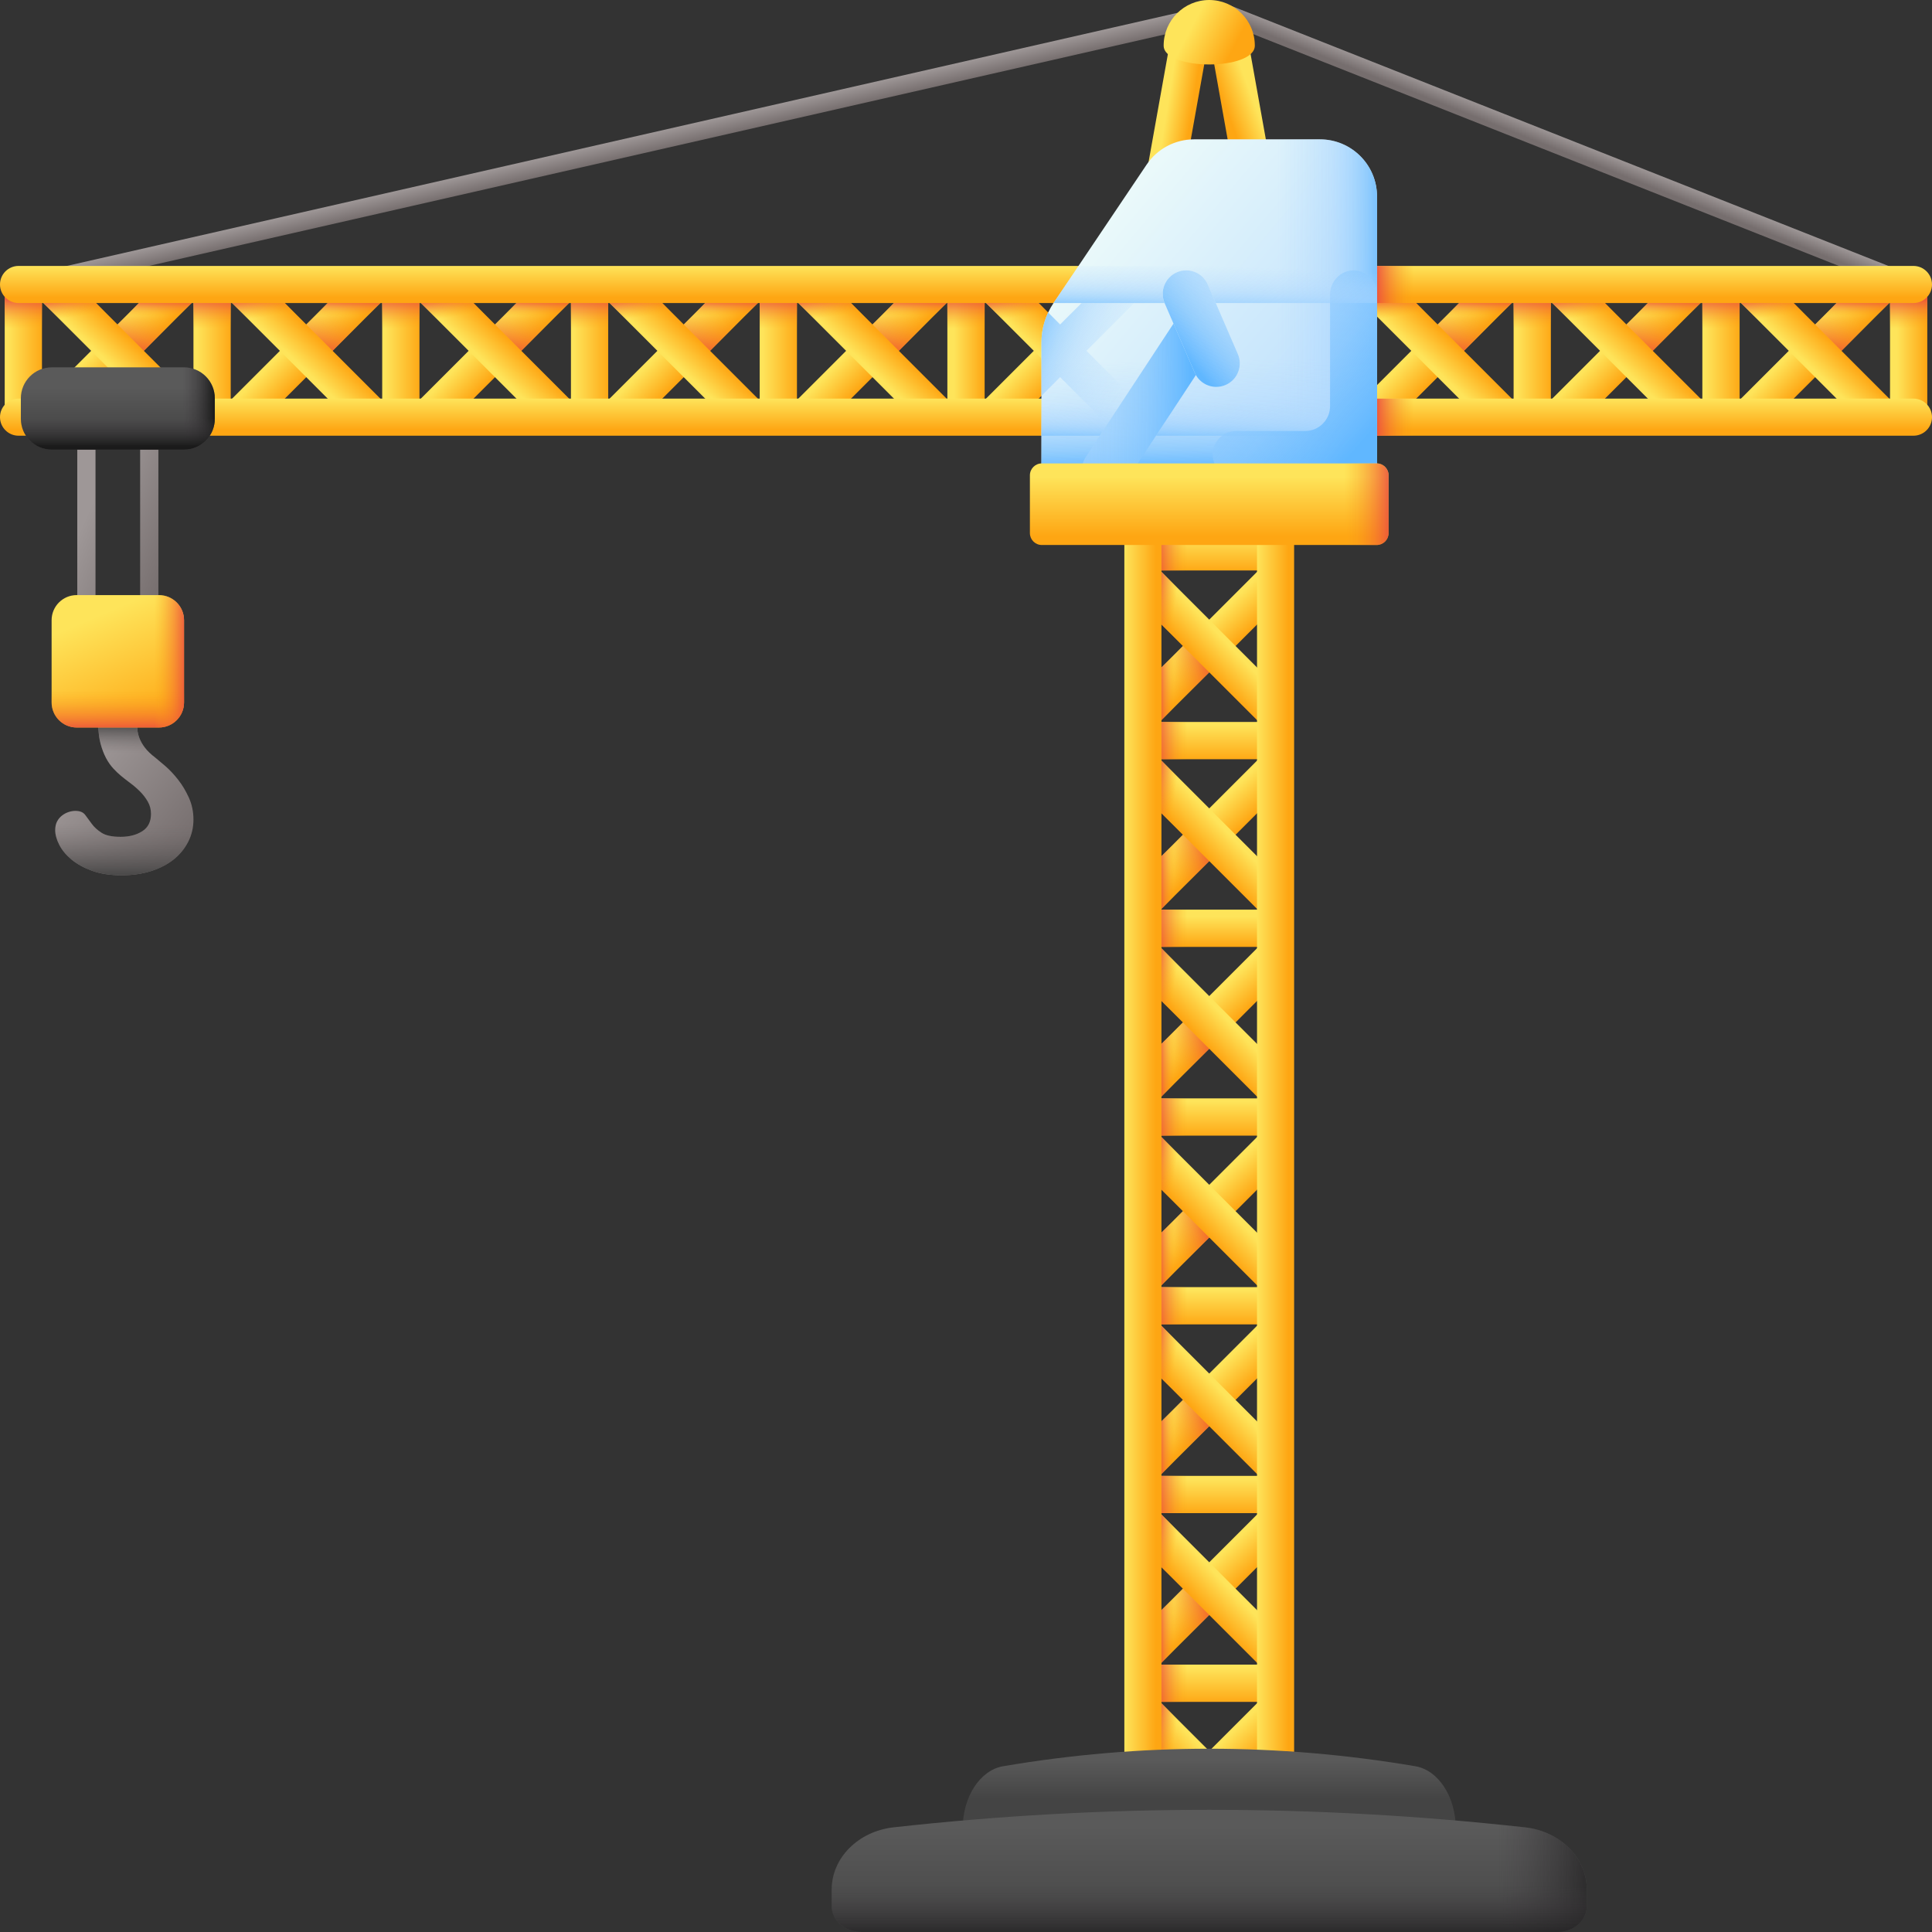 <svg id="Layer_1" enable-background="new 0 0 512 512" viewBox="0 0 512 512" xmlns="http://www.w3.org/2000/svg" xmlns:xlink="http://www.w3.org/1999/xlink"><rect x="0" y="0" width="512" height="512" fill="#333333" stroke="none"/><linearGradient id="lg1"><stop offset="0" stop-color="#9e9797"/><stop offset="1" stop-color="#766e6e"/></linearGradient><linearGradient id="SVGID_1_" gradientTransform="matrix(.222 .975 -13.103 2.986 977.316 -175.422)" gradientUnits="userSpaceOnUse" x1="26.538" x2="31.37" xlink:href="#lg1" y1="62.515" y2="62.515"/><linearGradient id="SVGID_00000082330267969779515800000000628925872816118663_" gradientTransform="matrix(1 -.002 .002 1 -.148 1.181)" gradientUnits="userSpaceOnUse" x1="416.972" x2="415.546" xlink:href="#lg1" y1="36.85" y2="40.415"/><linearGradient id="lg2"><stop offset="0" stop-color="#fee45a"/><stop offset="1" stop-color="#fea613"/></linearGradient><linearGradient id="SVGID_00000084494988376275414580000005955979464378062221_" gradientTransform="matrix(0 1 1 0 1676.97 -1864.94)" gradientUnits="userSpaceOnUse" x1="1954.87" x2="1961.075" xlink:href="#lg2" y1="-1648.995" y2="-1642.537"/><linearGradient id="lg3"><stop offset="0" stop-color="#fea613" stop-opacity="0"/><stop offset="1" stop-color="#e94444"/></linearGradient><linearGradient id="SVGID_00000118390477223146155980000005539893510322245512_" gradientTransform="matrix(0 1 1 0 1676.97 -1864.94)" gradientUnits="userSpaceOnUse" x1="1948.094" x2="1961.201" xlink:href="#lg3" y1="-1634.84" y2="-1639.019"/><linearGradient id="SVGID_00000054973195794782309130000013770270696919600556_" gradientTransform="matrix(0 1 1 0 1676.97 -1864.94)" gradientUnits="userSpaceOnUse" x1="1948.767" x2="1944.204" xlink:href="#lg3" y1="-1634.289" y2="-1634.289"/><linearGradient id="SVGID_00000042696437644362405840000016459738159125923741_" gradientTransform="matrix(0 1 1 0 1676.97 -1864.94)" gradientUnits="userSpaceOnUse" x1="1960.734" x2="1954.529" xlink:href="#lg2" y1="-1648.545" y2="-1642.593"/><linearGradient id="SVGID_00000165933074561024517570000017726711330899938219_" gradientTransform="matrix(0 1 1 0 1676.97 -1864.94)" gradientUnits="userSpaceOnUse" x1="1948.796" x2="1942.813" xlink:href="#lg3" y1="-1656.146" y2="-1657.001"/><linearGradient id="SVGID_00000109002648859527809090000006057098836359233433_" gradientTransform="matrix(0 1 1 0 1676.97 -1864.94)" gradientUnits="userSpaceOnUse" x1="1957.91" x2="1957.91" xlink:href="#lg2" y1="-1674.9" y2="-1665.319"/><linearGradient id="SVGID_00000143603722727868201460000002867369023888122502_" gradientTransform="matrix(0 1 1 0 1676.97 -1864.94)" gradientUnits="userSpaceOnUse" x1="1952.091" x2="1943.222" xlink:href="#lg3" y1="-1670.785" y2="-1670.785"/><linearGradient id="SVGID_00000132074283476174081310000007035188546620458674_" gradientTransform="matrix(0 1 1 0 1676.97 -1864.94)" gradientUnits="userSpaceOnUse" x1="1954.87" x2="1961.075" xlink:href="#lg2" y1="-1598.976" y2="-1592.518"/><linearGradient id="SVGID_00000054981762213649869980000017298198642641508024_" gradientTransform="matrix(0 1 1 0 1676.97 -1864.94)" gradientUnits="userSpaceOnUse" x1="1948.094" x2="1961.201" xlink:href="#lg3" y1="-1584.82" y2="-1588.999"/><linearGradient id="SVGID_00000135684902697147889040000012036569179241557900_" gradientTransform="matrix(0 1 1 0 1676.97 -1864.94)" gradientUnits="userSpaceOnUse" x1="1948.767" x2="1944.204" xlink:href="#lg3" y1="-1584.27" y2="-1584.27"/><linearGradient id="SVGID_00000042014589200564420580000004358428942988012160_" gradientTransform="matrix(0 1 1 0 1676.97 -1864.94)" gradientUnits="userSpaceOnUse" x1="1960.734" x2="1954.529" xlink:href="#lg2" y1="-1598.526" y2="-1592.574"/><linearGradient id="SVGID_00000027602510989791723720000016342845341171927217_" gradientTransform="matrix(0 1 1 0 1676.97 -1864.94)" gradientUnits="userSpaceOnUse" x1="1948.796" x2="1942.813" xlink:href="#lg3" y1="-1606.126" y2="-1606.981"/><linearGradient id="SVGID_00000062191992676988977030000017923037132547476364_" gradientTransform="matrix(0 1 1 0 1676.97 -1864.94)" gradientUnits="userSpaceOnUse" x1="1957.91" x2="1957.91" xlink:href="#lg2" y1="-1624.881" y2="-1615.299"/><linearGradient id="SVGID_00000157274712294697155760000013554368195636406693_" gradientTransform="matrix(0 1 1 0 1676.97 -1864.94)" gradientUnits="userSpaceOnUse" x1="1952.091" x2="1943.222" xlink:href="#lg3" y1="-1620.765" y2="-1620.765"/><linearGradient id="SVGID_00000006695472904364203590000014031669105025951125_" gradientTransform="matrix(0 1 1 0 1676.97 -1864.94)" gradientUnits="userSpaceOnUse" x1="1954.87" x2="1961.075" xlink:href="#lg2" y1="-1548.956" y2="-1542.498"/><linearGradient id="SVGID_00000148657566958282406050000014743460544171626152_" gradientTransform="matrix(0 1 1 0 1676.97 -1864.94)" gradientUnits="userSpaceOnUse" x1="1948.094" x2="1961.201" xlink:href="#lg3" y1="-1534.801" y2="-1538.98"/><linearGradient id="SVGID_00000120543870230033904630000004329385587542705034_" gradientTransform="matrix(0 1 1 0 1676.97 -1864.94)" gradientUnits="userSpaceOnUse" x1="1948.767" x2="1944.204" xlink:href="#lg3" y1="-1534.251" y2="-1534.251"/><linearGradient id="SVGID_00000023961611414200382980000006038442821506011802_" gradientTransform="matrix(0 1 1 0 1676.97 -1864.94)" gradientUnits="userSpaceOnUse" x1="1960.734" x2="1954.529" xlink:href="#lg2" y1="-1548.506" y2="-1542.554"/><linearGradient id="SVGID_00000066508039062989488380000003739673378497266356_" gradientTransform="matrix(0 1 1 0 1676.97 -1864.94)" gradientUnits="userSpaceOnUse" x1="1948.796" x2="1942.813" xlink:href="#lg3" y1="-1556.107" y2="-1556.962"/><linearGradient id="SVGID_00000081640297516523219580000010363390888657718940_" gradientTransform="matrix(0 1 1 0 1676.97 -1864.94)" gradientUnits="userSpaceOnUse" x1="1957.91" x2="1957.91" xlink:href="#lg2" y1="-1574.861" y2="-1565.28"/><linearGradient id="SVGID_00000035495234382586604110000004232683142236116886_" gradientTransform="matrix(0 1 1 0 1676.97 -1864.94)" gradientUnits="userSpaceOnUse" x1="1952.091" x2="1943.222" xlink:href="#lg3" y1="-1570.746" y2="-1570.746"/><linearGradient id="SVGID_00000075153394520642575160000013529009115345579179_" gradientTransform="matrix(0 1 1 0 1676.97 -1864.94)" gradientUnits="userSpaceOnUse" x1="1954.87" x2="1961.075" xlink:href="#lg2" y1="-1498.937" y2="-1492.479"/><linearGradient id="SVGID_00000024003277892690252450000014004025135743153341_" gradientTransform="matrix(0 1 1 0 1676.97 -1864.94)" gradientUnits="userSpaceOnUse" x1="1948.094" x2="1961.201" xlink:href="#lg3" y1="-1484.781" y2="-1488.96"/><linearGradient id="SVGID_00000079487359830512245900000001707378283589817765_" gradientTransform="matrix(0 1 1 0 1676.97 -1864.94)" gradientUnits="userSpaceOnUse" x1="1948.767" x2="1944.204" xlink:href="#lg3" y1="-1484.231" y2="-1484.231"/><linearGradient id="SVGID_00000074417838227424099510000014774721438235122361_" gradientTransform="matrix(0 1 1 0 1676.97 -1864.94)" gradientUnits="userSpaceOnUse" x1="1960.734" x2="1954.529" xlink:href="#lg2" y1="-1498.487" y2="-1492.535"/><linearGradient id="SVGID_00000019638740235286711990000018440884773796658860_" gradientTransform="matrix(0 1 1 0 1676.97 -1864.94)" gradientUnits="userSpaceOnUse" x1="1948.796" x2="1942.813" xlink:href="#lg3" y1="-1506.087" y2="-1506.942"/><linearGradient id="SVGID_00000172420334108967622930000008683231164328806328_" gradientTransform="matrix(0 1 1 0 1676.97 -1864.94)" gradientUnits="userSpaceOnUse" x1="1957.91" x2="1957.91" xlink:href="#lg2" y1="-1524.842" y2="-1515.261"/><linearGradient id="SVGID_00000183235593736415525510000013395341332890102937_" gradientTransform="matrix(0 1 1 0 1676.97 -1864.94)" gradientUnits="userSpaceOnUse" x1="1952.091" x2="1943.222" xlink:href="#lg3" y1="-1520.726" y2="-1520.726"/><linearGradient id="SVGID_00000088821572490853964530000001718835611686697359_" gradientTransform="matrix(0 1 1 0 1676.97 -1864.94)" gradientUnits="userSpaceOnUse" x1="1954.87" x2="1961.075" xlink:href="#lg2" y1="-1448.918" y2="-1442.459"/><linearGradient id="SVGID_00000047051157508608583020000007877513482731595960_" gradientTransform="matrix(0 1 1 0 1676.97 -1864.94)" gradientUnits="userSpaceOnUse" x1="1948.094" x2="1961.201" xlink:href="#lg3" y1="-1434.762" y2="-1438.941"/><linearGradient id="SVGID_00000145767653840999596940000005144863302197416852_" gradientTransform="matrix(0 1 1 0 1676.97 -1864.94)" gradientUnits="userSpaceOnUse" x1="1948.767" x2="1944.204" xlink:href="#lg3" y1="-1434.212" y2="-1434.212"/><linearGradient id="SVGID_00000041263562157211785840000013419552589483068802_" gradientTransform="matrix(0 1 1 0 1676.97 -1864.94)" gradientUnits="userSpaceOnUse" x1="1960.734" x2="1954.529" xlink:href="#lg2" y1="-1448.467" y2="-1442.515"/><linearGradient id="SVGID_00000144306634404841289820000011720457301886651070_" gradientTransform="matrix(0 1 1 0 1676.97 -1864.94)" gradientUnits="userSpaceOnUse" x1="1948.796" x2="1942.813" xlink:href="#lg3" y1="-1456.068" y2="-1456.923"/><linearGradient id="SVGID_00000088125444057028299910000004575984749502121116_" gradientTransform="matrix(0 1 1 0 1676.97 -1864.94)" gradientUnits="userSpaceOnUse" x1="1957.91" x2="1957.91" xlink:href="#lg2" y1="-1474.822" y2="-1465.241"/><linearGradient id="SVGID_00000132067551221130521870000011303543104409980330_" gradientTransform="matrix(0 1 1 0 1676.97 -1864.94)" gradientUnits="userSpaceOnUse" x1="1952.091" x2="1943.222" xlink:href="#lg3" y1="-1470.707" y2="-1470.707"/><linearGradient id="SVGID_00000109723723692298596150000014915968521173651104_" gradientUnits="userSpaceOnUse" x1="252.9" x2="260.892" xlink:href="#lg2" y1="92.97" y2="92.97"/><linearGradient id="SVGID_00000125594268064276183150000003843584788377882530_" gradientTransform="matrix(0 1 1 0 1676.97 -1864.94)" gradientUnits="userSpaceOnUse" x1="1952.091" x2="1943.222" xlink:href="#lg3" y1="-1420.97" y2="-1420.97"/><linearGradient id="SVGID_00000150099440146858938820000008023859977369492637_" gradientTransform="matrix(0 1 1 0 1676.97 -1864.94)" gradientUnits="userSpaceOnUse" x1="1954.87" x2="1961.075" xlink:href="#lg2" y1="-1399.181" y2="-1392.723"/><linearGradient id="SVGID_00000011009105185857376610000009817473748161345433_" gradientTransform="matrix(0 1 1 0 1676.97 -1864.94)" gradientUnits="userSpaceOnUse" x1="1948.094" x2="1961.201" xlink:href="#lg3" y1="-1385.025" y2="-1389.204"/><linearGradient id="SVGID_00000168801138237405160310000017325929639322550413_" gradientTransform="matrix(0 1 1 0 1676.97 -1864.94)" gradientUnits="userSpaceOnUse" x1="1948.767" x2="1944.204" xlink:href="#lg3" y1="-1384.475" y2="-1384.475"/><linearGradient id="SVGID_00000067953406847058139770000009997292621166040962_" gradientTransform="matrix(0 1 1 0 1676.97 -1864.94)" gradientUnits="userSpaceOnUse" x1="1960.734" x2="1954.529" xlink:href="#lg2" y1="-1398.731" y2="-1392.779"/><linearGradient id="SVGID_00000163064082757496525950000003807187624898587061_" gradientTransform="matrix(0 1 1 0 1676.97 -1864.94)" gradientUnits="userSpaceOnUse" x1="1948.796" x2="1942.813" xlink:href="#lg3" y1="-1406.331" y2="-1407.186"/><linearGradient id="SVGID_00000041285254953305181450000008146672159767770807_" gradientTransform="matrix(0 1 1 0 1676.97 -1864.94)" gradientUnits="userSpaceOnUse" x1="1954.87" x2="1961.075" xlink:href="#lg2" y1="-1349.162" y2="-1342.703"/><linearGradient id="SVGID_00000011020880198095343400000015288405810712857216_" gradientTransform="matrix(0 1 1 0 1676.97 -1864.94)" gradientUnits="userSpaceOnUse" x1="1948.094" x2="1961.201" xlink:href="#lg3" y1="-1335.006" y2="-1339.185"/><linearGradient id="SVGID_00000051385383566777287080000010165617388152311212_" gradientTransform="matrix(0 1 1 0 1676.97 -1864.94)" gradientUnits="userSpaceOnUse" x1="1948.767" x2="1944.204" xlink:href="#lg3" y1="-1334.456" y2="-1334.456"/><linearGradient id="SVGID_00000060740882565748823620000012088516421447130297_" gradientTransform="matrix(0 1 1 0 1676.97 -1864.94)" gradientUnits="userSpaceOnUse" x1="1960.734" x2="1954.529" xlink:href="#lg2" y1="-1348.711" y2="-1342.76"/><linearGradient id="SVGID_00000026847074200708338610000017233303424673959079_" gradientTransform="matrix(0 1 1 0 1676.97 -1864.94)" gradientUnits="userSpaceOnUse" x1="1948.796" x2="1942.813" xlink:href="#lg3" y1="-1356.312" y2="-1357.167"/><linearGradient id="SVGID_00000049904310898960796190000002398930761971343801_" gradientTransform="matrix(0 1 1 0 1676.97 -1864.94)" gradientUnits="userSpaceOnUse" x1="1957.91" x2="1957.91" xlink:href="#lg2" y1="-1375.067" y2="-1365.485"/><linearGradient id="SVGID_00000181789686057793109360000010395298415659699104_" gradientTransform="matrix(0 1 1 0 1676.97 -1864.94)" gradientUnits="userSpaceOnUse" x1="1952.091" x2="1943.222" xlink:href="#lg3" y1="-1370.951" y2="-1370.951"/><linearGradient id="SVGID_00000165208851102622293100000009723990568791722684_" gradientTransform="matrix(0 1 1 0 1676.97 -1864.94)" gradientUnits="userSpaceOnUse" x1="1954.87" x2="1961.075" xlink:href="#lg2" y1="-1299.142" y2="-1292.684"/><linearGradient id="SVGID_00000051378048983626632210000009864971505471859101_" gradientTransform="matrix(0 1 1 0 1676.97 -1864.94)" gradientUnits="userSpaceOnUse" x1="1948.094" x2="1961.201" xlink:href="#lg3" y1="-1284.987" y2="-1289.165"/><linearGradient id="SVGID_00000147210916955835834750000015235575252171514531_" gradientTransform="matrix(0 1 1 0 1676.97 -1864.94)" gradientUnits="userSpaceOnUse" x1="1948.767" x2="1944.204" xlink:href="#lg3" y1="-1284.436" y2="-1284.436"/><linearGradient id="SVGID_00000130633092431557349240000002596059661027862971_" gradientTransform="matrix(0 1 1 0 1676.97 -1864.94)" gradientUnits="userSpaceOnUse" x1="1960.734" x2="1954.529" xlink:href="#lg2" y1="-1298.692" y2="-1292.74"/><linearGradient id="SVGID_00000043438660938764471640000018218130227791781292_" gradientTransform="matrix(0 1 1 0 1676.97 -1864.94)" gradientUnits="userSpaceOnUse" x1="1948.796" x2="1942.813" xlink:href="#lg3" y1="-1306.293" y2="-1307.147"/><linearGradient id="SVGID_00000096745628658460393350000014615109445817277581_" gradientTransform="matrix(0 1 1 0 1676.97 -1864.94)" gradientUnits="userSpaceOnUse" x1="1957.91" x2="1957.91" xlink:href="#lg2" y1="-1325.047" y2="-1315.466"/><linearGradient id="SVGID_00000023960892253644519930000006753292174700278924_" gradientTransform="matrix(0 1 1 0 1676.97 -1864.94)" gradientUnits="userSpaceOnUse" x1="1952.091" x2="1943.222" xlink:href="#lg3" y1="-1320.931" y2="-1320.931"/><linearGradient id="SVGID_00000056405322314180420930000015092151775690782110_" gradientTransform="matrix(0 1 1 0 1676.97 -1864.94)" gradientUnits="userSpaceOnUse" x1="1954.87" x2="1961.075" xlink:href="#lg2" y1="-1249.123" y2="-1242.664"/><linearGradient id="SVGID_00000044880356660614842400000003216905982153022374_" gradientTransform="matrix(0 1 1 0 1676.97 -1864.94)" gradientUnits="userSpaceOnUse" x1="1948.094" x2="1961.201" xlink:href="#lg3" y1="-1234.967" y2="-1239.146"/><linearGradient id="SVGID_00000011718154888246213530000018177856602743236012_" gradientTransform="matrix(0 1 1 0 1676.97 -1864.94)" gradientUnits="userSpaceOnUse" x1="1948.767" x2="1944.204" xlink:href="#lg3" y1="-1234.417" y2="-1234.417"/><linearGradient id="SVGID_00000116933647273989121900000017300586657852678831_" gradientTransform="matrix(0 1 1 0 1676.97 -1864.94)" gradientUnits="userSpaceOnUse" x1="1960.734" x2="1954.529" xlink:href="#lg2" y1="-1248.672" y2="-1242.721"/><linearGradient id="SVGID_00000046326678271670443120000009985680187735795602_" gradientTransform="matrix(0 1 1 0 1676.97 -1864.94)" gradientUnits="userSpaceOnUse" x1="1948.796" x2="1942.813" xlink:href="#lg3" y1="-1256.273" y2="-1257.128"/><linearGradient id="SVGID_00000162352849999761161420000013558600414220231861_" gradientTransform="matrix(0 1 1 0 1676.97 -1864.94)" gradientUnits="userSpaceOnUse" x1="1957.91" x2="1957.91" xlink:href="#lg2" y1="-1275.028" y2="-1265.446"/><linearGradient id="SVGID_00000062901483050675797370000004612208086701697962_" gradientTransform="matrix(0 1 1 0 1676.97 -1864.94)" gradientUnits="userSpaceOnUse" x1="1952.091" x2="1943.222" xlink:href="#lg3" y1="-1270.912" y2="-1270.912"/><linearGradient id="SVGID_00000110465130021491774840000008427581259879352473_" gradientTransform="matrix(0 1 1 0 1676.97 -1864.94)" gradientUnits="userSpaceOnUse" x1="1954.87" x2="1961.075" xlink:href="#lg2" y1="-1199.103" y2="-1192.645"/><linearGradient id="SVGID_00000005950356797655488450000005419883415655853970_" gradientTransform="matrix(0 1 1 0 1676.97 -1864.94)" gradientUnits="userSpaceOnUse" x1="1948.094" x2="1961.201" xlink:href="#lg3" y1="-1184.948" y2="-1189.126"/><linearGradient id="SVGID_00000065057847689456244810000009147410659644162438_" gradientTransform="matrix(0 1 1 0 1676.97 -1864.94)" gradientUnits="userSpaceOnUse" x1="1948.767" x2="1944.204" xlink:href="#lg3" y1="-1184.397" y2="-1184.397"/><linearGradient id="SVGID_00000145778210632055715630000003336785675826777765_" gradientTransform="matrix(0 1 1 0 1676.97 -1864.94)" gradientUnits="userSpaceOnUse" x1="1960.734" x2="1954.529" xlink:href="#lg2" y1="-1198.653" y2="-1192.701"/><linearGradient id="SVGID_00000082350338875368804790000001287145204076195764_" gradientTransform="matrix(0 1 1 0 1676.97 -1864.94)" gradientUnits="userSpaceOnUse" x1="1948.796" x2="1942.813" xlink:href="#lg3" y1="-1206.254" y2="-1207.108"/><linearGradient id="SVGID_00000063603474642536012380000001178377483861942205_" gradientTransform="matrix(0 1 1 0 1676.97 -1864.94)" gradientUnits="userSpaceOnUse" x1="1957.91" x2="1957.91" xlink:href="#lg2" y1="-1225.008" y2="-1215.427"/><linearGradient id="SVGID_00000058558338932186698160000010048015239104470417_" gradientTransform="matrix(0 1 1 0 1676.97 -1864.94)" gradientUnits="userSpaceOnUse" x1="1952.091" x2="1943.222" xlink:href="#lg3" y1="-1220.893" y2="-1220.893"/><linearGradient id="SVGID_00000065056863228119061320000002838099737508012703_" gradientUnits="userSpaceOnUse" x1="502.715" x2="510.707" xlink:href="#lg2" y1="92.97" y2="92.97"/><linearGradient id="SVGID_00000107574619214152838060000004955274996859200178_" gradientTransform="matrix(0 1 1 0 1676.97 -1864.94)" gradientUnits="userSpaceOnUse" x1="1952.091" x2="1943.222" xlink:href="#lg3" y1="-1171.156" y2="-1171.156"/><linearGradient id="SVGID_00000165936193515395205220000002640549109043497123_" gradientTransform="matrix(0 1 1 0 1676.97 -1864.94)" gradientUnits="userSpaceOnUse" x1="1935.415" x2="1943.767" xlink:href="#lg2" y1="-1420.97" y2="-1420.97"/><linearGradient id="SVGID_00000171001647963105717770000015737426644566798766_" gradientTransform="matrix(0 1 1 0 1676.97 -1864.94)" gradientUnits="userSpaceOnUse" x1="1970.576" x2="1978.928" xlink:href="#lg2" y1="-1420.97" y2="-1420.97"/><linearGradient id="SVGID_00000061467040276175321350000016362397249685302708_" gradientUnits="userSpaceOnUse" x1="317.42" x2="323.625" xlink:href="#lg2" y1="118.014" y2="124.473"/><linearGradient id="SVGID_00000049213901153302971550000004509922878479946131_" gradientUnits="userSpaceOnUse" x1="310.644" x2="323.75" xlink:href="#lg3" y1="132.17" y2="127.991"/><linearGradient id="SVGID_00000083048011206181799840000007204937702317986976_" gradientUnits="userSpaceOnUse" x1="311.317" x2="306.754" xlink:href="#lg3" y1="132.72" y2="132.72"/><linearGradient id="SVGID_00000062185995892982741370000002066008871544124839_" gradientUnits="userSpaceOnUse" x1="323.284" x2="317.079" xlink:href="#lg2" y1="118.465" y2="124.416"/><linearGradient id="SVGID_00000098194831675872400660000004588159943685173916_" gradientUnits="userSpaceOnUse" x1="311.346" x2="305.362" xlink:href="#lg3" y1="110.864" y2="110.009"/><linearGradient id="SVGID_00000068679183403577385880000002202823815003711883_" gradientUnits="userSpaceOnUse" x1="320.46" x2="320.46" xlink:href="#lg2" y1="92.109" y2="101.691"/><linearGradient id="SVGID_00000150793960963296036830000002705469973877101496_" gradientUnits="userSpaceOnUse" x1="314.641" x2="305.772" xlink:href="#lg3" y1="96.225" y2="96.225"/><linearGradient id="SVGID_00000095320058416181292950000003406928033918834857_" gradientUnits="userSpaceOnUse" x1="317.42" x2="323.625" xlink:href="#lg2" y1="168.034" y2="174.492"/><linearGradient id="SVGID_00000063606010774514155830000014171457324457488044_" gradientUnits="userSpaceOnUse" x1="310.644" x2="323.75" xlink:href="#lg3" y1="182.189" y2="178.011"/><linearGradient id="SVGID_00000149384231195944535540000007220545637216986498_" gradientUnits="userSpaceOnUse" x1="311.317" x2="306.754" xlink:href="#lg3" y1="182.74" y2="182.74"/><linearGradient id="SVGID_00000128456417563128867410000018360125533742176911_" gradientUnits="userSpaceOnUse" x1="323.284" x2="317.079" xlink:href="#lg2" y1="168.484" y2="174.436"/><linearGradient id="SVGID_00000067234704808258451660000010145134157987080066_" gradientUnits="userSpaceOnUse" x1="311.346" x2="305.362" xlink:href="#lg3" y1="160.883" y2="160.029"/><linearGradient id="SVGID_00000176007199053203306220000011933122855678618775_" gradientUnits="userSpaceOnUse" x1="320.46" x2="320.46" xlink:href="#lg2" y1="142.129" y2="151.71"/><linearGradient id="SVGID_00000080916457075599597950000014542400282271649156_" gradientUnits="userSpaceOnUse" x1="314.641" x2="305.772" xlink:href="#lg3" y1="146.245" y2="146.245"/><linearGradient id="SVGID_00000166639638915503871430000004140328131660460465_" gradientUnits="userSpaceOnUse" x1="317.42" x2="323.625" xlink:href="#lg2" y1="218.053" y2="224.512"/><linearGradient id="SVGID_00000101792856204131261990000000234997118062041516_" gradientUnits="userSpaceOnUse" x1="310.644" x2="323.75" xlink:href="#lg3" y1="232.209" y2="228.03"/><linearGradient id="SVGID_00000128471987996749745440000014427041947949488557_" gradientUnits="userSpaceOnUse" x1="311.317" x2="306.754" xlink:href="#lg3" y1="232.759" y2="232.759"/><linearGradient id="SVGID_00000049910268456578994630000012699221635653454779_" gradientUnits="userSpaceOnUse" x1="323.284" x2="317.079" xlink:href="#lg2" y1="218.504" y2="224.455"/><linearGradient id="SVGID_00000169526214716286970450000003784768846267436465_" gradientUnits="userSpaceOnUse" x1="311.346" x2="305.362" xlink:href="#lg3" y1="210.903" y2="210.048"/><linearGradient id="SVGID_00000121996675355886735040000011406636516056349068_" gradientUnits="userSpaceOnUse" x1="320.46" x2="320.46" xlink:href="#lg2" y1="192.148" y2="201.73"/><linearGradient id="SVGID_00000079484261447870824640000007182305619997460904_" gradientUnits="userSpaceOnUse" x1="314.641" x2="305.772" xlink:href="#lg3" y1="196.264" y2="196.264"/><linearGradient id="SVGID_00000038411388149838363230000008332433948001335999_" gradientTransform="matrix(0 1 1 0 76.03 -68.967)" gradientUnits="userSpaceOnUse" x1="311.867" x2="319.859" xlink:href="#lg2" y1="244.429" y2="244.429"/><linearGradient id="SVGID_00000095320752555945843690000017170491873161700249_" gradientUnits="userSpaceOnUse" x1="314.641" x2="305.772" xlink:href="#lg3" y1="246" y2="246"/><linearGradient id="SVGID_00000105416186720444134510000000402090322530821035_" gradientUnits="userSpaceOnUse" x1="317.42" x2="323.625" xlink:href="#lg2" y1="267.79" y2="274.248"/><linearGradient id="SVGID_00000162312453852585420880000011356841584140679820_" gradientUnits="userSpaceOnUse" x1="310.644" x2="323.75" xlink:href="#lg3" y1="281.945" y2="277.767"/><linearGradient id="SVGID_00000167395337823122303950000003947083545961816972_" gradientUnits="userSpaceOnUse" x1="311.317" x2="306.754" xlink:href="#lg3" y1="282.496" y2="282.496"/><linearGradient id="SVGID_00000053546542057255473660000001862948816710848159_" gradientUnits="userSpaceOnUse" x1="323.284" x2="317.079" xlink:href="#lg2" y1="268.24" y2="274.192"/><linearGradient id="SVGID_00000070830786876218777390000008026898421175038139_" gradientUnits="userSpaceOnUse" x1="311.346" x2="305.362" xlink:href="#lg3" y1="260.639" y2="259.785"/><linearGradient id="SVGID_00000012458583430977059750000004438222705619560627_" gradientUnits="userSpaceOnUse" x1="317.42" x2="323.625" xlink:href="#lg2" y1="317.809" y2="324.267"/><linearGradient id="SVGID_00000024692733875750318610000009461859106468361376_" gradientUnits="userSpaceOnUse" x1="310.644" x2="323.75" xlink:href="#lg3" y1="331.965" y2="327.786"/><linearGradient id="SVGID_00000125599174188413921440000012636779372627181754_" gradientUnits="userSpaceOnUse" x1="311.317" x2="306.754" xlink:href="#lg3" y1="332.515" y2="332.515"/><linearGradient id="SVGID_00000060722408495891626750000002267844946480841141_" gradientUnits="userSpaceOnUse" x1="323.284" x2="317.079" xlink:href="#lg2" y1="318.26" y2="324.211"/><linearGradient id="SVGID_00000024682351195928770920000009474046004429905815_" gradientUnits="userSpaceOnUse" x1="311.346" x2="305.362" xlink:href="#lg3" y1="310.659" y2="309.804"/><linearGradient id="SVGID_00000016791637808427600830000011643789422089233588_" gradientUnits="userSpaceOnUse" x1="320.46" x2="320.46" xlink:href="#lg2" y1="291.904" y2="301.486"/><linearGradient id="SVGID_00000156569207746534016090000008023650098912530568_" gradientUnits="userSpaceOnUse" x1="314.641" x2="305.772" xlink:href="#lg3" y1="296.02" y2="296.02"/><linearGradient id="SVGID_00000127755190925176798100000017957151951753830322_" gradientUnits="userSpaceOnUse" x1="317.42" x2="323.625" xlink:href="#lg2" y1="367.829" y2="374.287"/><linearGradient id="SVGID_00000137116183922755501870000006487547652811622555_" gradientUnits="userSpaceOnUse" x1="310.644" x2="323.75" xlink:href="#lg3" y1="381.984" y2="377.805"/><linearGradient id="SVGID_00000045589031564830443100000016415212571995152276_" gradientUnits="userSpaceOnUse" x1="311.317" x2="306.754" xlink:href="#lg3" y1="382.535" y2="382.535"/><linearGradient id="SVGID_00000057868854443769439040000015779255003472256933_" gradientUnits="userSpaceOnUse" x1="323.284" x2="317.079" xlink:href="#lg2" y1="368.279" y2="374.231"/><linearGradient id="SVGID_00000151507587219849231060000018261921640619383428_" gradientUnits="userSpaceOnUse" x1="311.346" x2="305.362" xlink:href="#lg3" y1="360.678" y2="359.824"/><linearGradient id="SVGID_00000106854654271052136290000002153286978081563014_" gradientUnits="userSpaceOnUse" x1="320.46" x2="320.46" xlink:href="#lg2" y1="341.924" y2="351.505"/><linearGradient id="SVGID_00000035496207077839460500000006229151100504990893_" gradientUnits="userSpaceOnUse" x1="314.641" x2="305.772" xlink:href="#lg3" y1="346.039" y2="346.039"/><linearGradient id="SVGID_00000060733922549306202710000016719448458702250404_" gradientUnits="userSpaceOnUse" x1="317.42" x2="323.625" xlink:href="#lg2" y1="417.848" y2="424.306"/><linearGradient id="SVGID_00000172400590977858650410000008942618497470265022_" gradientUnits="userSpaceOnUse" x1="310.644" x2="323.75" xlink:href="#lg3" y1="432.004" y2="427.825"/><linearGradient id="SVGID_00000134945962090872570990000008229500421796044942_" gradientUnits="userSpaceOnUse" x1="311.317" x2="306.754" xlink:href="#lg3" y1="432.554" y2="432.554"/><linearGradient id="SVGID_00000137850181149234913800000001168365241547404477_" gradientUnits="userSpaceOnUse" x1="323.284" x2="317.079" xlink:href="#lg2" y1="418.299" y2="424.25"/><linearGradient id="SVGID_00000144340204848685171110000004026607561409285531_" gradientUnits="userSpaceOnUse" x1="311.346" x2="305.362" xlink:href="#lg3" y1="410.698" y2="409.843"/><linearGradient id="SVGID_00000030455875904992540220000007481292117608232839_" gradientUnits="userSpaceOnUse" x1="320.46" x2="320.46" xlink:href="#lg2" y1="391.943" y2="401.525"/><linearGradient id="SVGID_00000030479038294756919550000003895741276026409373_" gradientUnits="userSpaceOnUse" x1="314.641" x2="305.772" xlink:href="#lg3" y1="396.059" y2="396.059"/><linearGradient id="SVGID_00000038404243994050034080000018263033515709025677_" gradientUnits="userSpaceOnUse" x1="317.42" x2="323.625" xlink:href="#lg2" y1="467.868" y2="474.326"/><linearGradient id="SVGID_00000007403513406509975330000018000712418486948763_" gradientUnits="userSpaceOnUse" x1="310.644" x2="323.75" xlink:href="#lg3" y1="482.023" y2="477.844"/><linearGradient id="SVGID_00000013180445246067759110000013952921981102314376_" gradientUnits="userSpaceOnUse" x1="311.317" x2="306.754" xlink:href="#lg3" y1="482.574" y2="482.574"/><linearGradient id="SVGID_00000042733879844651978470000015661508162098621862_" gradientUnits="userSpaceOnUse" x1="323.284" x2="317.079" xlink:href="#lg2" y1="468.318" y2="474.27"/><linearGradient id="SVGID_00000170965392399834062130000003312730219857520307_" gradientUnits="userSpaceOnUse" x1="311.346" x2="305.362" xlink:href="#lg3" y1="460.717" y2="459.862"/><linearGradient id="SVGID_00000015355834770335836470000015695174124799645064_" gradientUnits="userSpaceOnUse" x1="320.46" x2="320.46" xlink:href="#lg2" y1="441.963" y2="451.544"/><linearGradient id="SVGID_00000126315552376883242240000015947256603366228098_" gradientUnits="userSpaceOnUse" x1="314.641" x2="305.772" xlink:href="#lg3" y1="446.078" y2="446.078"/><linearGradient id="SVGID_00000059306762809361710260000001940090307801964707_" gradientTransform="matrix(0 1 1 0 76.03 -68.967)" gradientUnits="userSpaceOnUse" x1="561.681" x2="569.673" xlink:href="#lg2" y1="244.429" y2="244.429"/><linearGradient id="SVGID_00000034078724464253648750000005262239164141664911_" gradientUnits="userSpaceOnUse" x1="314.641" x2="305.772" xlink:href="#lg3" y1="495.815" y2="495.815"/><linearGradient id="SVGID_00000075858271020435163260000003716383048869746832_" gradientUnits="userSpaceOnUse" x1="297.965" x2="306.317" xlink:href="#lg2" y1="283.404" y2="283.404"/><linearGradient id="SVGID_00000093859505316188343820000017300435102916814748_" gradientUnits="userSpaceOnUse" x1="333.126" x2="341.478" xlink:href="#lg2" y1="283.404" y2="283.404"/><linearGradient id="SVGID_00000163781945905538134140000002822396097905643398_" gradientUnits="userSpaceOnUse" x1="23.052" x2="47.197" xlink:href="#lg1" y1="136.377" y2="147.052"/><linearGradient id="SVGID_00000181769839261097702910000005665153953633032115_" gradientUnits="userSpaceOnUse" x1="20.874" x2="48.865" xlink:href="#lg1" y1="202.209" y2="225.894"/><linearGradient id="lg4"><stop offset="0" stop-color="#766e6e" stop-opacity="0"/><stop offset="1" stop-color="#444"/></linearGradient><linearGradient id="SVGID_00000049217431733583394350000004345906052151151289_" gradientUnits="userSpaceOnUse" x1="32.949" x2="32.949" xlink:href="#lg4" y1="218.258" y2="232.631"/><linearGradient id="SVGID_00000103238788966406689450000000647559508971785099_" gradientUnits="userSpaceOnUse" x1="37.438" x2="37.438" xlink:href="#lg4" y1="199.525" y2="191.559"/><linearGradient id="SVGID_00000072986010778763847320000009233629927407952276_" gradientUnits="userSpaceOnUse" x1="26.058" x2="39.193" xlink:href="#lg2" y1="163.136" y2="193.927"/><linearGradient id="SVGID_00000182528730658539634330000015723411996491288981_" gradientUnits="userSpaceOnUse" x1="31.226" x2="31.226" xlink:href="#lg3" y1="182.946" y2="194.431"/><linearGradient id="SVGID_00000119836803529272682750000011938321985696806059_" gradientUnits="userSpaceOnUse" x1="40.9" x2="50.098" xlink:href="#lg3" y1="175.251" y2="175.251"/><linearGradient id="lg5"><stop offset="0" stop-color="#5a5a5a"/><stop offset="1" stop-color="#444"/></linearGradient><linearGradient id="SVGID_00000086668230652120953880000012470080840062866360_" gradientUnits="userSpaceOnUse" x1="31.226" x2="31.226" xlink:href="#lg5" y1="102.625" y2="115.262"/><linearGradient id="lg6"><stop offset="0" stop-color="#433f43" stop-opacity="0"/><stop offset="1" stop-color="#1a1a1a"/></linearGradient><linearGradient id="SVGID_00000114774235326659064410000011351192271385328315_" gradientUnits="userSpaceOnUse" x1="48.364" x2="56.895" xlink:href="#lg6" y1="108.253" y2="108.253"/><linearGradient id="SVGID_00000143607270200129791430000005123022537365930130_" gradientUnits="userSpaceOnUse" x1="31.226" x2="31.226" xlink:href="#lg6" y1="110.765" y2="118.345"/><linearGradient id="SVGID_00000114761155644514864610000012714961388082373295_" gradientUnits="userSpaceOnUse" x1="374.743" x2="363.789" xlink:href="#lg3" y1="75.39" y2="75.39"/><linearGradient id="SVGID_00000078733576294583457480000000108540952503849872_" gradientUnits="userSpaceOnUse" x1="374.743" x2="363.789" xlink:href="#lg3" y1="110.555" y2="110.555"/><linearGradient id="SVGID_00000001645725053140955780000016084649545341766296_" gradientUnits="userSpaceOnUse" x1="332.395" x2="325.302" xlink:href="#lg2" y1="27.235" y2="29.896"/><linearGradient id="SVGID_00000111890043399040044970000010405358688135089553_" gradientUnits="userSpaceOnUse" x1="309.343" x2="315.878" xlink:href="#lg2" y1="28.242" y2="29.296"/><linearGradient id="SVGID_00000152942767732014423600000000955893789027157137_" gradientUnits="userSpaceOnUse" x1="290.73" x2="361.615" y1="62.134" y2="121.737"><stop offset="0" stop-color="#eaf9fa"/><stop offset="1" stop-color="#b3dafe"/></linearGradient><linearGradient id="lg7"><stop offset="0" stop-color="#b3dafe" stop-opacity="0"/><stop offset=".308" stop-color="#b1d9fe" stop-opacity=".309"/><stop offset=".506" stop-color="#a8d5fe" stop-opacity=".506"/><stop offset=".673" stop-color="#99cffe" stop-opacity=".674"/><stop offset=".823" stop-color="#84c6fe" stop-opacity=".823"/><stop offset=".96" stop-color="#6abbff" stop-opacity=".96"/><stop offset="1" stop-color="#60b7ff"/></linearGradient><linearGradient id="SVGID_00000087370225898822941710000009248896079313210515_" gradientUnits="userSpaceOnUse" x1="338.552" x2="367.489" xlink:href="#lg7" y1="83.084" y2="83.084"/><linearGradient id="SVGID_00000165922796424009836440000011655531888745791412_" gradientUnits="userSpaceOnUse" x1="320.307" x2="320.717" xlink:href="#lg7" y1="95.539" y2="124.186"/><linearGradient id="SVGID_00000121982343025462492780000008744597432228172714_" gradientUnits="userSpaceOnUse" x1="299.793" x2="270.565" xlink:href="#lg7" y1="97.772" y2="87.257"/><linearGradient id="SVGID_00000030464566464013223120000011837111418451402680_" gradientUnits="userSpaceOnUse" x1="286.903" x2="286.604" xlink:href="#lg7" y1="107.376" y2="117.404"/><linearGradient id="SVGID_00000035523909829971743400000003265029857613200015_" gradientUnits="userSpaceOnUse" x1="335.891" x2="335.561" xlink:href="#lg7" y1="107.053" y2="118.128"/><linearGradient id="SVGID_00000030474413146400506690000014987068003128081297_" gradientUnits="userSpaceOnUse" x1="250.459" x2="315.392" xlink:href="#lg7" y1="108.469" y2="108.196"/><linearGradient id="SVGID_00000069395016792760313150000017417638442904809636_" gradientUnits="userSpaceOnUse" x1="345.552" x2="312.268" xlink:href="#lg7" y1="63.448" y2="92.367"/><linearGradient id="SVGID_00000010279797775603224870000011650117660733725856_" gradientUnits="userSpaceOnUse" x1="274.187" x2="362.252" xlink:href="#lg7" y1="39.606" y2="115.62"/><linearGradient id="SVGID_00000178194912491332650530000009566274014364346300_" gradientUnits="userSpaceOnUse" x1="322.449" x2="321.915" xlink:href="#lg7" y1="70.444" y2="84.166"/><linearGradient id="SVGID_00000163760522000197411670000010141919097078899598_" gradientUnits="userSpaceOnUse" x1="320.46" x2="320.46" xlink:href="#lg2" y1="126.371" y2="142.099"/><linearGradient id="SVGID_00000051384672393473943880000009361911697782377610_" gradientUnits="userSpaceOnUse" x1="356.208" x2="369.755" xlink:href="#lg3" y1="133.618" y2="133.618"/><linearGradient id="SVGID_00000091703992468319173700000014566350949385004454_" gradientUnits="userSpaceOnUse" x1="320.46" x2="320.46" xlink:href="#lg5" y1="466.406" y2="476.749"/><linearGradient id="SVGID_00000011029976944463239510000005113056351649020087_" gradientUnits="userSpaceOnUse" x1="320.46" x2="320.46" xlink:href="#lg5" y1="484.02" y2="514.668"/><linearGradient id="SVGID_00000177452150754209269510000003242405517915931299_" gradientUnits="userSpaceOnUse" x1="396.871" x2="427.544" xlink:href="#lg6" y1="496.4" y2="496.4"/><linearGradient id="SVGID_00000174593608675004493500000013692897409961472399_" gradientUnits="userSpaceOnUse" x1="320.46" x2="320.46" xlink:href="#lg6" y1="499.669" y2="515.647"/><linearGradient id="SVGID_00000079451780418784781710000004017445362370563714_" gradientUnits="userSpaceOnUse" x1="315.866" x2="326.916" xlink:href="#lg2" y1="6.952" y2="12.774"/><g><path d="m12.313 71.704 1.074 4.712 303.566-69.177-1.074-4.712z" fill="url(#SVGID_1_)"/><path d="m507.506 73.268-1.91 4.435-181.354-71.767 1.78-4.484z" fill="url(#SVGID_00000082330267969779515800000000628925872816118663_)"/><g><g><g><g><g><path d="m3.449 113.677h13.968l41.412-41.413h-13.968l-33.738 33.739z" fill="url(#SVGID_00000084494988376275414580000005955979464378062221_)"/><path d="m26.533 90.593 18.328-18.329h13.968l-25.312 25.313z" fill="url(#SVGID_00000118390477223146155980000005539893510322245512_)"/><path d="m26.533 90.593 18.328-18.329h13.968l-25.312 25.313z" fill="url(#SVGID_00000054973195794782309130000013770270696919600556_)"/><path d="m44.861 113.677h13.963l-20.704-20.704-6.981-6.986-13.722-13.723h-13.973l20.709 20.709 6.986 6.981z" fill="url(#SVGID_00000042696437644362405840000016459738159125923741_)"/><path d="m23.839 92.66-20.395-20.396h13.973l13.722 13.723 6.668 6.673z" fill="url(#SVGID_00000165933074561024517570000017726711330899938219_)"/></g><path d="m1.248 72.264h9.875v41.412h-9.875z" fill="url(#SVGID_00000109002648859527809090000006057098836359233433_)"/><path d="m1.248 72.264h9.875v41.412h-9.875z" fill="url(#SVGID_00000143603722727868201460000002867369023888122502_)"/></g><g><g><path d="m53.469 113.677h13.967l41.412-41.413h-13.967l-33.738 33.739z" fill="url(#SVGID_00000132074283476174081310000007035188546620458674_)"/><path d="m76.552 90.593 18.329-18.329h13.967l-25.312 25.313z" fill="url(#SVGID_00000054981762213649869980000017298198642641508024_)"/><path d="m76.552 90.593 18.329-18.329h13.967l-25.312 25.313z" fill="url(#SVGID_00000135684902697147889040000012036569179241557900_)"/><path d="m94.881 113.677h13.962l-20.703-20.704-6.981-6.986-13.723-13.723h-13.973l20.709 20.709 6.987 6.981z" fill="url(#SVGID_00000042014589200564420580000004358428942988012160_)"/><path d="m73.859 92.66-20.396-20.396h13.973l13.723 13.723 6.667 6.673z" fill="url(#SVGID_00000027602510989791723720000016342845341171927217_)"/></g><path d="m51.268 72.264h9.875v41.412h-9.875z" fill="url(#SVGID_00000062191992676988977030000017923037132547476364_)"/><path d="m51.268 72.264h9.875v41.412h-9.875z" fill="url(#SVGID_00000157274712294697155760000013554368195636406693_)"/></g><g><g><path d="m103.488 113.677h13.968l41.412-41.413h-13.968l-33.738 33.739z" fill="url(#SVGID_00000006695472904364203590000014031669105025951125_)"/><path d="m126.572 90.593 18.328-18.329h13.968l-25.313 25.313z" fill="url(#SVGID_00000148657566958282406050000014743460544171626152_)"/><path d="m126.572 90.593 18.328-18.329h13.968l-25.313 25.313z" fill="url(#SVGID_00000120543870230033904630000004329385587542705034_)"/><path d="m144.9 113.677h13.963l-20.704-20.704-6.981-6.986-13.722-13.723h-13.973l20.709 20.709 6.986 6.981z" fill="url(#SVGID_00000023961611414200382980000006038442821506011802_)"/><path d="m123.878 92.66-20.395-20.396h13.973l13.722 13.723 6.668 6.673z" fill="url(#SVGID_00000066508039062989488380000003739673378497266356_)"/></g><path d="m101.287 72.264h9.875v41.412h-9.875z" fill="url(#SVGID_00000081640297516523219580000010363390888657718940_)"/><path d="m101.287 72.264h9.875v41.412h-9.875z" fill="url(#SVGID_00000035495234382586604110000004232683142236116886_)"/></g><g><g><path d="m153.508 113.677h13.967l41.412-41.413h-13.967l-33.739 33.739z" fill="url(#SVGID_00000075153394520642575160000013529009115345579179_)"/><path d="m176.591 90.593 18.329-18.329h13.967l-25.312 25.313z" fill="url(#SVGID_00000024003277892690252450000014004025135743153341_)"/><path d="m176.591 90.593 18.329-18.329h13.967l-25.312 25.313z" fill="url(#SVGID_00000079487359830512245900000001707378283589817765_)"/><path d="m194.92 113.677h13.962l-20.703-20.704-6.982-6.986-13.722-13.723h-13.973l20.709 20.709 6.986 6.981z" fill="url(#SVGID_00000074417838227424099510000014774721438235122361_)"/><path d="m173.898 92.66-20.396-20.396h13.973l13.722 13.723 6.668 6.673z" fill="url(#SVGID_00000019638740235286711990000018440884773796658860_)"/></g><path d="m151.307 72.264h9.875v41.412h-9.875z" fill="url(#SVGID_00000172420334108967622930000008683231164328806328_)"/><path d="m151.307 72.264h9.875v41.412h-9.875z" fill="url(#SVGID_00000183235593736415525510000013395341332890102937_)"/></g><g><g><path d="m203.527 113.677h13.968l41.412-41.413h-13.968l-33.738 33.739z" fill="url(#SVGID_00000088821572490853964530000001718835611686697359_)"/><path d="m226.611 90.593 18.328-18.329h13.968l-25.313 25.313z" fill="url(#SVGID_00000047051157508608583020000007877513482731595960_)"/><path d="m226.611 90.593 18.328-18.329h13.968l-25.313 25.313z" fill="url(#SVGID_00000145767653840999596940000005144863302197416852_)"/><path d="m244.939 113.677h13.963l-20.704-20.704-6.981-6.986-13.722-13.723h-13.973l20.709 20.709 6.986 6.981z" fill="url(#SVGID_00000041263562157211785840000013419552589483068802_)"/><path d="m223.917 92.66-20.395-20.396h13.973l13.722 13.723 6.668 6.673z" fill="url(#SVGID_00000144306634404841289820000011720457301886651070_)"/></g><path d="m201.326 72.264h9.875v41.412h-9.875z" fill="url(#SVGID_00000088125444057028299910000004575984749502121116_)"/><path d="m201.326 72.264h9.875v41.412h-9.875z" fill="url(#SVGID_00000132067551221130521870000011303543104409980330_)"/><path d="m251.063 72.264h9.875v41.412h-9.875z" fill="url(#SVGID_00000109723723692298596150000014915968521173651104_)"/><path d="m251.063 72.264h9.875v41.412h-9.875z" fill="url(#SVGID_00000125594268064276183150000003843584788377882530_)"/></g></g><g><g><g><path d="m253.264 113.677h13.967l41.412-41.413h-13.967l-33.739 33.739z" fill="url(#SVGID_00000150099440146858938820000008023859977369492637_)"/><path d="m276.347 90.593 18.329-18.329h13.967l-25.312 25.313z" fill="url(#SVGID_00000011009105185857376610000009817473748161345433_)"/><path d="m276.347 90.593 18.329-18.329h13.967l-25.312 25.313z" fill="url(#SVGID_00000168801138237405160310000017325929639322550413_)"/><path d="m294.676 113.677h13.962l-20.703-20.704-6.982-6.986-13.722-13.723h-13.973l20.709 20.709 6.986 6.981z" fill="url(#SVGID_00000067953406847058139770000009997292621166040962_)"/><path d="m273.654 92.66-20.396-20.396h13.973l13.722 13.723 6.668 6.673z" fill="url(#SVGID_00000163064082757496525950000003807187624898587061_)"/></g></g><g><g><path d="m303.283 113.677h13.967l41.413-41.413h-13.968l-33.738 33.739z" fill="url(#SVGID_00000041285254953305181450000008146672159767770807_)"/><path d="m326.367 90.593 18.328-18.329h13.968l-25.313 25.313z" fill="url(#SVGID_00000011020880198095343400000015288405810712857216_)"/><path d="m326.367 90.593 18.328-18.329h13.968l-25.313 25.313z" fill="url(#SVGID_00000051385383566777287080000010165617388152311212_)"/><path d="m344.695 113.677h13.962l-20.703-20.704-6.981-6.986-13.723-13.723h-13.972l20.708 20.709 6.987 6.981z" fill="url(#SVGID_00000060740882565748823620000012088516421447130297_)"/><path d="m323.673 92.66-20.395-20.396h13.972l13.723 13.723 6.668 6.673z" fill="url(#SVGID_00000026847074200708338610000017233303424673959079_)"/></g><path d="m301.082 72.264h9.875v41.412h-9.875z" fill="url(#SVGID_00000049904310898960796190000002398930761971343801_)"/><path d="m301.082 72.264h9.875v41.412h-9.875z" fill="url(#SVGID_00000181789686057793109360000010395298415659699104_)"/></g><g><g><path d="m353.302 113.677h13.968l41.412-41.413h-13.967l-33.739 33.739z" fill="url(#SVGID_00000165208851102622293100000009723990568791722684_)"/><path d="m376.386 90.593 18.329-18.329h13.967l-25.312 25.313z" fill="url(#SVGID_00000051378048983626632210000009864971505471859101_)"/><path d="m376.386 90.593 18.329-18.329h13.967l-25.312 25.313z" fill="url(#SVGID_00000147210916955835834750000015235575252171514531_)"/><path d="m394.715 113.677h13.962l-20.704-20.704-6.981-6.986-13.722-13.723h-13.973l20.709 20.709 6.986 6.981z" fill="url(#SVGID_00000130633092431557349240000002596059661027862971_)"/><path d="m373.692 92.66-20.395-20.396h13.973l13.722 13.723 6.668 6.673z" fill="url(#SVGID_00000043438660938764471640000018218130227791781292_)"/></g><path d="m351.102 72.264h9.875v41.412h-9.875z" fill="url(#SVGID_00000096745628658460393350000014615109445817277581_)"/><path d="m351.102 72.264h9.875v41.412h-9.875z" fill="url(#SVGID_00000023960892253644519930000006753292174700278924_)"/></g><g><g><path d="m403.322 113.677h13.967l41.413-41.413h-13.968l-33.738 33.739z" fill="url(#SVGID_00000056405322314180420930000015092151775690782110_)"/><path d="m426.405 90.593 18.329-18.329h13.968l-25.313 25.313z" fill="url(#SVGID_00000044880356660614842400000003216905982153022374_)"/><path d="m426.405 90.593 18.329-18.329h13.968l-25.313 25.313z" fill="url(#SVGID_00000011718154888246213530000018177856602743236012_)"/><path d="m444.734 113.677h13.962l-20.703-20.704-6.981-6.986-13.723-13.723h-13.972l20.708 20.709 6.987 6.981z" fill="url(#SVGID_00000116933647273989121900000017300586657852678831_)"/><path d="m423.712 92.66-20.395-20.396h13.972l13.723 13.723 6.668 6.673z" fill="url(#SVGID_00000046326678271670443120000009985680187735795602_)"/></g><path d="m401.121 72.264h9.875v41.412h-9.875z" fill="url(#SVGID_00000162352849999761161420000013558600414220231861_)"/><path d="m401.121 72.264h9.875v41.412h-9.875z" fill="url(#SVGID_00000062901483050675797370000004612208086701697962_)"/></g><g><g><path d="m453.341 113.677h13.968l41.412-41.413h-13.967l-33.739 33.739z" fill="url(#SVGID_00000110465130021491774840000008427581259879352473_)"/><path d="m476.425 90.593 18.329-18.329h13.967l-25.312 25.313z" fill="url(#SVGID_00000005950356797655488450000005419883415655853970_)"/><path d="m476.425 90.593 18.329-18.329h13.967l-25.312 25.313z" fill="url(#SVGID_00000065057847689456244810000009147410659644162438_)"/><path d="m494.754 113.677h13.962l-20.704-20.704-6.981-6.986-13.722-13.723h-13.973l20.709 20.709 6.986 6.981z" fill="url(#SVGID_00000145778210632055715630000003336785675826777765_)"/><path d="m473.731 92.66-20.395-20.396h13.973l13.722 13.723 6.668 6.673z" fill="url(#SVGID_00000082350338875368804790000001287145204076195764_)"/></g><path d="m451.141 72.264h9.875v41.412h-9.875z" fill="url(#SVGID_00000063603474642536012380000001178377483861942205_)"/><path d="m451.141 72.264h9.875v41.412h-9.875z" fill="url(#SVGID_00000058558338932186698160000010048015239104470417_)"/><path d="m500.877 72.264h9.875v41.412h-9.875z" fill="url(#SVGID_00000065056863228119061320000002838099737508012703_)"/><path d="m500.877 72.264h9.875v41.412h-9.875z" fill="url(#SVGID_00000107574619214152838060000004955274996859200178_)"/></g></g></g><g><path d="m512 75.391c0-2.714-2.201-4.915-4.915-4.915h-502.17c-2.715 0-4.915 2.2-4.915 4.915 0 2.714 2.2 4.915 4.915 4.915h502.17c2.714-.001 4.915-2.201 4.915-4.915z" fill="url(#SVGID_00000165936193515395205220000002640549109043497123_)"/><path d="m512 110.551c0-2.714-2.201-4.915-4.915-4.915h-502.17c-2.714 0-4.915 2.2-4.915 4.915 0 2.714 2.2 4.915 4.915 4.915h502.17c2.714 0 4.915-2.2 4.915-4.915z" fill="url(#SVGID_00000171001647963105717770000015737426644566798766_)"/></g></g><g><g><g><g><g><path d="m341.166 93.488v13.968l-41.413 41.412v-13.968l33.739-33.738z" fill="url(#SVGID_00000061467040276175321350000016362397249685302708_)"/><path d="m318.082 116.572-18.329 18.328v13.968l25.313-25.313z" fill="url(#SVGID_00000049213901153302971550000004509922878479946131_)"/><path d="m318.082 116.572-18.329 18.328v13.968l25.313-25.313z" fill="url(#SVGID_00000083048011206181799840000007204937702317986976_)"/><path d="m341.166 134.9v13.963l-20.704-20.704-6.986-6.981-13.723-13.722v-13.973l20.709 20.709 6.981 6.986z" fill="url(#SVGID_00000062185995892982741370000002066008871544124839_)"/><path d="m320.149 113.878-20.396-20.395v13.973l13.723 13.722 6.673 6.668z" fill="url(#SVGID_00000098194831675872400660000004588159943685173916_)"/></g><path d="m299.753 91.287h41.412v9.875h-41.412z" fill="url(#SVGID_00000068679183403577385880000002202823815003711883_)"/><path d="m299.753 91.287h41.412v9.875h-41.412z" fill="url(#SVGID_00000150793960963296036830000002705469973877101496_)"/></g><g><g><path d="m341.166 143.508v13.967l-41.413 41.412v-13.967l33.739-33.739z" fill="url(#SVGID_00000095320058416181292950000003406928033918834857_)"/><path d="m318.082 166.591-18.329 18.329v13.967l25.313-25.312z" fill="url(#SVGID_00000063606010774514155830000014171457324457488044_)"/><path d="m318.082 166.591-18.329 18.329v13.967l25.313-25.312z" fill="url(#SVGID_00000149384231195944535540000007220545637216986498_)"/><path d="m341.166 184.92v13.962l-20.704-20.703-6.986-6.982-13.723-13.722v-13.973l20.709 20.709 6.981 6.986z" fill="url(#SVGID_00000128456417563128867410000018360125533742176911_)"/><path d="m320.149 163.898-20.396-20.396v13.973l13.723 13.722 6.673 6.668z" fill="url(#SVGID_00000067234704808258451660000010145134157987080066_)"/></g><path d="m299.753 141.307h41.412v9.875h-41.412z" fill="url(#SVGID_00000176007199053203306220000011933122855678618775_)"/><path d="m299.753 141.307h41.412v9.875h-41.412z" fill="url(#SVGID_00000080916457075599597950000014542400282271649156_)"/></g><g><g><path d="m341.166 193.527v13.968l-41.413 41.412v-13.968l33.739-33.738z" fill="url(#SVGID_00000166639638915503871430000004140328131660460465_)"/><path d="m318.082 216.611-18.329 18.328v13.968l25.313-25.313z" fill="url(#SVGID_00000101792856204131261990000000234997118062041516_)"/><path d="m318.082 216.611-18.329 18.328v13.968l25.313-25.313z" fill="url(#SVGID_00000128471987996749745440000014427041947949488557_)"/><path d="m341.166 234.939v13.963l-20.704-20.704-6.986-6.981-13.723-13.722v-13.973l20.709 20.709 6.981 6.986z" fill="url(#SVGID_00000049910268456578994630000012699221635653454779_)"/><path d="m320.149 213.917-20.396-20.395v13.973l13.723 13.722 6.673 6.668z" fill="url(#SVGID_00000169526214716286970450000003784768846267436465_)"/></g><path d="m299.753 191.326h41.412v9.875h-41.412z" fill="url(#SVGID_00000121996675355886735040000011406636516056349068_)"/><path d="m299.753 191.326h41.412v9.875h-41.412z" fill="url(#SVGID_00000079484261447870824640000007182305619997460904_)"/><path d="m299.753 241.063h41.412v9.875h-41.412z" fill="url(#SVGID_00000038411388149838363230000008332433948001335999_)"/><path d="m299.753 241.063h41.412v9.875h-41.412z" fill="url(#SVGID_00000095320752555945843690000017170491873161700249_)"/></g></g><g><g><g><path d="m341.166 243.264v13.967l-41.413 41.412v-13.967l33.739-33.739z" fill="url(#SVGID_00000105416186720444134510000000402090322530821035_)"/><path d="m318.082 266.347-18.329 18.329v13.967l25.313-25.312z" fill="url(#SVGID_00000162312453852585420880000011356841584140679820_)"/><path d="m318.082 266.347-18.329 18.329v13.967l25.313-25.312z" fill="url(#SVGID_00000167395337823122303950000003947083545961816972_)"/><path d="m341.166 284.676v13.962l-20.704-20.703-6.986-6.982-13.723-13.722v-13.973l20.709 20.709 6.981 6.986z" fill="url(#SVGID_00000053546542057255473660000001862948816710848159_)"/><path d="m320.149 263.654-20.396-20.396v13.973l13.723 13.722 6.673 6.668z" fill="url(#SVGID_00000070830786876218777390000008026898421175038139_)"/></g></g><g><g><path d="m341.166 293.283v13.967l-41.413 41.413v-13.968l33.739-33.738z" fill="url(#SVGID_00000012458583430977059750000004438222705619560627_)"/><path d="m318.082 316.367-18.329 18.328v13.968l25.313-25.313z" fill="url(#SVGID_00000024692733875750318610000009461859106468361376_)"/><path d="m318.082 316.367-18.329 18.328v13.968l25.313-25.313z" fill="url(#SVGID_00000125599174188413921440000012636779372627181754_)"/><path d="m341.166 334.695v13.962l-20.704-20.703-6.986-6.981-13.723-13.723v-13.972l20.709 20.708 6.981 6.987z" fill="url(#SVGID_00000060722408495891626750000002267844946480841141_)"/><path d="m320.149 313.673-20.396-20.395v13.972l13.723 13.723 6.673 6.668z" fill="url(#SVGID_00000024682351195928770920000009474046004429905815_)"/></g><path d="m299.753 291.082h41.412v9.875h-41.412z" fill="url(#SVGID_00000016791637808427600830000011643789422089233588_)"/><path d="m299.753 291.082h41.412v9.875h-41.412z" fill="url(#SVGID_00000156569207746534016090000008023650098912530568_)"/></g><g><g><path d="m341.166 343.302v13.968l-41.413 41.412v-13.967l33.739-33.739z" fill="url(#SVGID_00000127755190925176798100000017957151951753830322_)"/><path d="m318.082 366.386-18.329 18.329v13.967l25.313-25.312z" fill="url(#SVGID_00000137116183922755501870000006487547652811622555_)"/><path d="m318.082 366.386-18.329 18.329v13.967l25.313-25.312z" fill="url(#SVGID_00000045589031564830443100000016415212571995152276_)"/><path d="m341.166 384.715v13.962l-20.704-20.704-6.986-6.981-13.723-13.722v-13.973l20.709 20.709 6.981 6.986z" fill="url(#SVGID_00000057868854443769439040000015779255003472256933_)"/><path d="m320.149 363.692-20.396-20.395v13.973l13.723 13.722 6.673 6.668z" fill="url(#SVGID_00000151507587219849231060000018261921640619383428_)"/></g><path d="m299.753 341.102h41.412v9.875h-41.412z" fill="url(#SVGID_00000106854654271052136290000002153286978081563014_)"/><path d="m299.753 341.102h41.412v9.875h-41.412z" fill="url(#SVGID_00000035496207077839460500000006229151100504990893_)"/></g><g><g><path d="m341.166 393.322v13.967l-41.413 41.413v-13.968l33.739-33.738z" fill="url(#SVGID_00000060733922549306202710000016719448458702250404_)"/><path d="m318.082 416.405-18.329 18.329v13.968l25.313-25.313z" fill="url(#SVGID_00000172400590977858650410000008942618497470265022_)"/><path d="m318.082 416.405-18.329 18.329v13.968l25.313-25.313z" fill="url(#SVGID_00000134945962090872570990000008229500421796044942_)"/><path d="m341.166 434.734v13.962l-20.704-20.703-6.986-6.981-13.723-13.723v-13.972l20.709 20.708 6.981 6.987z" fill="url(#SVGID_00000137850181149234913800000001168365241547404477_)"/><path d="m320.149 413.712-20.396-20.395v13.972l13.723 13.723 6.673 6.668z" fill="url(#SVGID_00000144340204848685171110000004026607561409285531_)"/></g><path d="m299.753 391.121h41.412v9.875h-41.412z" fill="url(#SVGID_00000030455875904992540220000007481292117608232839_)"/><path d="m299.753 391.121h41.412v9.875h-41.412z" fill="url(#SVGID_00000030479038294756919550000003895741276026409373_)"/></g><g><g><path d="m341.166 443.341v13.968l-41.413 41.412v-13.967l33.739-33.739z" fill="url(#SVGID_00000038404243994050034080000018263033515709025677_)"/><path d="m318.082 466.425-18.329 18.329v13.967l25.313-25.312z" fill="url(#SVGID_00000007403513406509975330000018000712418486948763_)"/><path d="m318.082 466.425-18.329 18.329v13.967l25.313-25.312z" fill="url(#SVGID_00000013180445246067759110000013952921981102314376_)"/><path d="m341.166 484.754v13.962l-20.704-20.704-6.986-6.981-13.723-13.722v-13.973l20.709 20.709 6.981 6.986z" fill="url(#SVGID_00000042733879844651978470000015661508162098621862_)"/><path d="m320.149 463.731-20.396-20.395v13.973l13.723 13.722 6.673 6.668z" fill="url(#SVGID_00000170965392399834062130000003312730219857520307_)"/></g><path d="m299.753 441.141h41.412v9.875h-41.412z" fill="url(#SVGID_00000015355834770335836470000015695174124799645064_)"/><path d="m299.753 441.141h41.412v9.875h-41.412z" fill="url(#SVGID_00000126315552376883242240000015947256603366228098_)"/><path d="m299.753 490.877h41.412v9.875h-41.412z" fill="url(#SVGID_00000059306762809361710260000001940090307801964707_)"/><path d="m299.753 490.877h41.412v9.875h-41.412z" fill="url(#SVGID_00000034078724464253648750000005262239164141664911_)"/></g></g></g><g><path d="m302.88 502c-2.714 0-4.915-2.201-4.915-4.915v-427.363c0-2.714 2.201-4.915 4.915-4.915 2.714 0 4.915 2.2 4.915 4.915v427.363c0 2.714-2.201 4.915-4.915 4.915z" fill="url(#SVGID_00000075858271020435163260000003716383048869746832_)"/><path d="m338.04 502c-2.714 0-4.915-2.201-4.915-4.915v-427.363c0-2.714 2.2-4.915 4.915-4.915 2.714 0 4.915 2.2 4.915 4.915v427.363c0 2.714-2.2 4.915-4.915 4.915z" fill="url(#SVGID_00000093859505316188343820000017300435102916814748_)"/></g></g><g><g><path d="m41.974 170.036h-21.495v-60.089h21.495zm-16.663-4.833h11.83v-50.424h-11.83z" fill="url(#SVGID_00000163781945905538134140000002822396097905643398_)"/></g><g><g><g><path d="m49.882 223.066c-.924 1.816-2.205 3.38-3.842 4.692-1.639 1.31-3.635 2.337-5.987 3.083-2.354.744-4.959 1.117-7.819 1.117-3.038 0-5.661-.402-7.864-1.206-2.205-.804-4.021-1.802-5.451-2.993-1.43-1.193-2.502-2.489-3.217-3.888-.715-1.4-1.072-2.696-1.072-3.887 0-.893.163-1.653.491-2.279.327-.626.76-1.147 1.296-1.564s1.117-.731 1.743-.939c.626-.209 1.236-.312 1.832-.312 1.191 0 2.055.357 2.591 1.072s1.117 1.504 1.743 2.368c.626.863 1.488 1.653 2.592 2.368 1.101.715 2.784 1.072 5.049 1.072 2.263 0 4.169-.491 5.719-1.475 1.549-.983 2.323-2.517 2.323-4.602 0-1.192-.283-2.279-.849-3.261-.567-.983-1.251-1.877-2.056-2.681-.804-.805-1.669-1.55-2.591-2.234-.924-.686-1.743-1.327-2.458-1.921-.656-.536-1.341-1.193-2.056-1.966-.714-.775-1.356-1.698-1.921-2.77-.567-1.072-1.043-2.339-1.43-3.798-.388-1.461-.581-3.143-.581-5.049 0-2.323.358-3.903 1.072-4.736.715-.835 1.995-1.251 3.843-1.251 2.203 0 3.633.402 4.289 1.206.655.805.983 1.623.983 2.458 0 1.131.029 2.174.089 3.128.059.952.253 1.861.581 2.725.327.863.819 1.727 1.475 2.592.655.863 1.608 1.772 2.86 2.725.595.476 1.459 1.206 2.592 2.189 1.131.983 2.248 2.174 3.351 3.575 1.101 1.399 2.055 2.994 2.86 4.781.804 1.787 1.206 3.722 1.206 5.809 0 2.083-.462 4.034-1.386 5.852z" fill="url(#SVGID_00000181769839261097702910000005665153953633032115_)"/></g><path d="m37.104 209.751c.804.804 1.488 1.698 2.056 2.681.565.983.849 2.069.849 3.261 0 2.085-.775 3.619-2.323 4.602-1.55.983-3.456 1.475-5.719 1.475-2.264 0-3.947-.357-5.049-1.072-1.103-.715-1.966-1.505-2.592-2.368-.626-.864-1.206-1.653-1.743-2.368-.536-.715-1.4-1.072-2.591-1.072-.596 0-1.206.103-1.832.312-.626.208-1.206.521-1.743.939-.536.416-.969.938-1.296 1.564-.328.626-.491 1.385-.491 2.279 0 1.191.357 2.487 1.072 3.887.715 1.399 1.787 2.695 3.217 3.888 1.429 1.191 3.246 2.189 5.451 2.993 2.203.805 4.826 1.206 7.864 1.206 2.86 0 5.465-.373 7.819-1.117 2.353-.746 4.348-1.773 5.987-3.083 1.638-1.311 2.918-2.875 3.842-4.692.923-1.818 1.385-3.769 1.385-5.853 0-2.086-.403-4.021-1.206-5.809-.382-.849-.8-1.651-1.25-2.413h-12.525c.275.251.555.497.818.76z" fill="url(#SVGID_00000049217431733583394350000004345906052151151289_)"/></g><g><g><path d="m47.2 206.622c-1.099-1.401-2.217-2.592-3.347-3.576-1.136-.979-2-1.71-2.598-2.187-1.25-.954-2.199-1.861-2.857-2.724-.652-.864-1.148-1.728-1.474-2.592s-.52-1.776-.58-2.724c-.06-.954-.091-2-.091-3.129 0-.834-.326-1.655-.985-2.459-.652-.803-2.084-1.202-4.289-1.202-1.842 0-3.123.411-3.842 1.25-.713.834-1.069 2.41-1.069 4.736 0 1.903.193 3.588.58 5.044.387 1.462.864 2.73 1.432 3.8.562 1.075 1.202 1.994 1.921 2.773.713.773 1.395 1.426 2.054 1.963.713.598 1.534 1.238 2.459 1.921.622.459 1.22.954 1.788 1.474h12.505c-.489-.846-1.027-1.631-1.607-2.368z" fill="url(#SVGID_00000103238788966406689450000000647559508971785099_)"/></g></g><path d="m42.117 192.799h-21.782c-3.677 0-6.658-2.981-6.658-6.658v-21.781c0-3.677 2.981-6.658 6.658-6.658h21.782c3.677 0 6.658 2.981 6.658 6.658v21.782c-.001 3.676-2.981 6.657-6.658 6.657z" fill="url(#SVGID_00000072986010778763847320000009233629927407952276_)"/><path d="m42.117 192.799h-21.782c-3.677 0-6.658-2.981-6.658-6.658v-21.781c0-3.677 2.981-6.658 6.658-6.658h21.782c3.677 0 6.658 2.981 6.658 6.658v21.782c-.001 3.676-2.981 6.657-6.658 6.657z" fill="url(#SVGID_00000182528730658539634330000015723411996491288981_)"/><path d="m42.117 192.799h-21.782c-3.677 0-6.658-2.981-6.658-6.658v-21.781c0-3.677 2.981-6.658 6.658-6.658h21.782c3.677 0 6.658 2.981 6.658 6.658v21.782c-.001 3.676-2.981 6.657-6.658 6.657z" fill="url(#SVGID_00000119836803529272682750000011938321985696806059_)"/></g></g><g><path d="m48.721 119.158h-34.99c-4.53 0-8.202-3.672-8.202-8.202v-5.407c0-4.53 3.672-8.202 8.202-8.202h34.99c4.53 0 8.202 3.672 8.202 8.202v5.407c.001 4.53-3.672 8.202-8.202 8.202z" fill="url(#SVGID_00000086668230652120953880000012470080840062866360_)"/><path d="m48.721 97.347h-16.846v21.811h16.847c4.53 0 8.202-3.672 8.202-8.202v-5.407c0-4.53-3.673-8.202-8.203-8.202z" fill="url(#SVGID_00000114774235326659064410000011351192271385328315_)"/><path d="m5.528 105.549v5.407c0 4.53 3.672 8.202 8.202 8.202h34.991c4.53 0 8.202-3.672 8.202-8.202v-5.407c0-.94-.166-1.84-.458-2.681h-50.479c-.292.841-.458 1.741-.458 2.681z" fill="url(#SVGID_00000143607270200129791430000005123022537365930130_)"/></g><g><path d="m353.3 70.48h47.82v9.82h-47.82z" fill="url(#SVGID_00000114761155644514864610000012714961388082373295_)"/><path d="m353.3 105.64h47.82v9.83h-47.82z" fill="url(#SVGID_00000078733576294583457480000000108540952503849872_)"/></g><g><path d="m338.241 52.465-9.633 2.739-8.318-46.491c-.451-2.519 1.08-4.97 3.542-5.67 2.836-.806 5.748 1.013 6.267 3.915z" fill="url(#SVGID_00000001645725053140955780000016084649545341766296_)"/><path d="m302.679 52.465 9.633 2.739 8.318-46.491c.451-2.519-1.08-4.97-3.542-5.67-2.836-.806-5.748 1.013-6.267 3.915z" fill="url(#SVGID_00000111890043399040044970000010405358688135089553_)"/></g><g><g><path d="m349.775 36.925h-33.331c-5.044 0-9.757 2.51-12.572 6.695l-24.684 36.697c-2.083 3.097-3.196 6.745-3.196 10.477v38.449h88.934v-77.166c0-8.368-6.783-15.152-15.151-15.152z" fill="url(#SVGID_00000152942767732014423600000000955893789027157137_)"/><path d="m349.775 36.925h-22.589v92.318h37.741v-77.166c-.001-8.368-6.784-15.152-15.152-15.152z" fill="url(#SVGID_00000087370225898822941710000009248896079313210515_)"/></g><path d="m277.66 83.084c-1.088 2.414-1.668 5.038-1.668 7.71v38.449h88.934v-46.159z" fill="url(#SVGID_00000165922796424009836440000011655531888745791412_)"/><path d="m308.64 113.68h-13.96l-13.73-13.73-4.96 4.97v-14.13c0-2.77.62-5.49 1.79-7.98l3.17 3.18 5.68-5.68h13.96l-12.66 12.66z" fill="url(#SVGID_00000121982343025462492780000008744597432228172714_)"/><g><path d="m275.99 105.64h21.93l-6.47 9.83h-15.46z" fill="url(#SVGID_00000030464566464013223120000011837111418451402680_)"/><path d="m364.93 105.64v9.83h-58.58l6.47-9.83z" fill="url(#SVGID_00000035523909829971743400000003265029857613200015_)"/></g><g><g><path d="m316.928 99.389-18.778 28.549c-1.194 1.82-3.18 2.807-5.207 2.807-1.171 0-2.359-.333-3.416-1.028-2.87-1.889-3.668-5.746-1.78-8.617l23.238-35.34 5.626 13.008c.093.219.197.426.317.621z" fill="url(#SVGID_00000030474413146400506690000014987068003128081297_)"/><path d="m322.33 102.526c-2.408 0-4.7-1.405-5.716-3.755l-7.967-18.423c-1.364-3.155.087-6.819 3.242-8.183 3.156-1.362 6.819.088 8.183 3.243l7.967 18.423c1.364 3.155-.087 6.819-3.242 8.183-.805.347-1.643.512-2.467.512z" fill="url(#SVGID_00000069395016792760313150000017417638442904809636_)"/></g><g><path d="m327.582 114.224h18.298c3.644 0 6.598-2.954 6.598-6.598v-29.543c0-3.427 2.681-6.367 6.107-6.429 3.491-.064 6.341 2.747 6.341 6.223v48.796h-37.137c-3.427 0-6.367-2.681-6.43-6.107-.064-3.491 2.747-6.342 6.223-6.342z" fill="url(#SVGID_00000010279797775603224870000011650117660733725856_)"/></g></g></g><path d="m364.93 70.48v9.83h-42.74l-2.12-4.9c-1.36-3.16-5.02-4.61-8.18-3.25-3.15 1.36-4.6 5-3.26 8.15h-29.43l6.61-9.83z" fill="url(#SVGID_00000178194912491332650530000009566274014364346300_)"/><g><path d="m364.829 144.43h-88.738c-1.743 0-3.156-1.413-3.156-3.156v-15.312c0-1.743 1.413-3.156 3.156-3.156h88.738c1.743 0 3.156 1.413 3.156 3.156v15.312c0 1.743-1.413 3.156-3.156 3.156z" fill="url(#SVGID_00000163760522000197411670000010141919097078899598_)"/><path d="m364.829 122.806h-31.433v21.624h31.433c1.743 0 3.156-1.413 3.156-3.156v-15.312c0-1.743-1.413-3.156-3.156-3.156z" fill="url(#SVGID_00000051384672393473943880000009361911697782377610_)"/></g><g><path d="m385.792 484.551c0-8.365-4.593-15.44-10.721-16.481-36.405-6.186-72.816-6.188-109.222 0-6.128 1.042-10.721 8.116-10.721 16.481v4.366c0 3.807 2.279 6.893 5.09 6.893 40.162 0 80.323.001 120.485 0 2.811 0 5.09-3.086 5.09-6.893-.001-1.456-.001-2.911-.001-4.366z" fill="url(#SVGID_00000091703992468319173700000014566350949385004454_)"/></g><g><path d="m420.515 500.741c0-8.365-7.034-15.44-16.42-16.481-55.754-6.186-111.517-6.188-167.271 0-9.385 1.042-16.419 8.116-16.419 16.481v4.366c0 3.807 3.49 6.893 7.795 6.893 61.507 0 123.014.001 184.521 0 4.305 0 7.795-3.086 7.795-6.893-.001-1.455-.001-2.911-.001-4.366z" fill="url(#SVGID_00000011029976944463239510000005113056351649020087_)"/><path d="m404.095 484.26c-13.834-1.535-27.669-2.687-41.503-3.46v31.2h50.128c4.305 0 7.795-3.086 7.795-6.893 0-1.455 0-2.911 0-4.366 0-8.365-7.034-15.44-16.42-16.481z" fill="url(#SVGID_00000177452150754209269510000003242405517915931299_)"/><path d="m220.405 500.74v4.366c0 3.807 3.49 6.893 7.795 6.893 61.507 0 123.014.001 184.521 0 4.305 0 7.795-3.086 7.795-6.893 0-1.455 0-2.911 0-4.366 0-4.584-2.122-8.772-5.576-11.801h-188.96c-3.454 3.03-5.575 7.218-5.575 11.801z" fill="url(#SVGID_00000174593608675004493500000013692897409961472399_)"/></g><path d="m332.539 12.079c0 6.671-24.158 6.671-24.158 0s5.408-12.079 12.079-12.079 12.079 5.408 12.079 12.079z" fill="url(#SVGID_00000079451780418784781710000004017445362370563714_)"/></g><g/><g/><g/><g/><g/><g/><g/><g/><g/><g/><g/><g/><g/><g/><g/></svg>